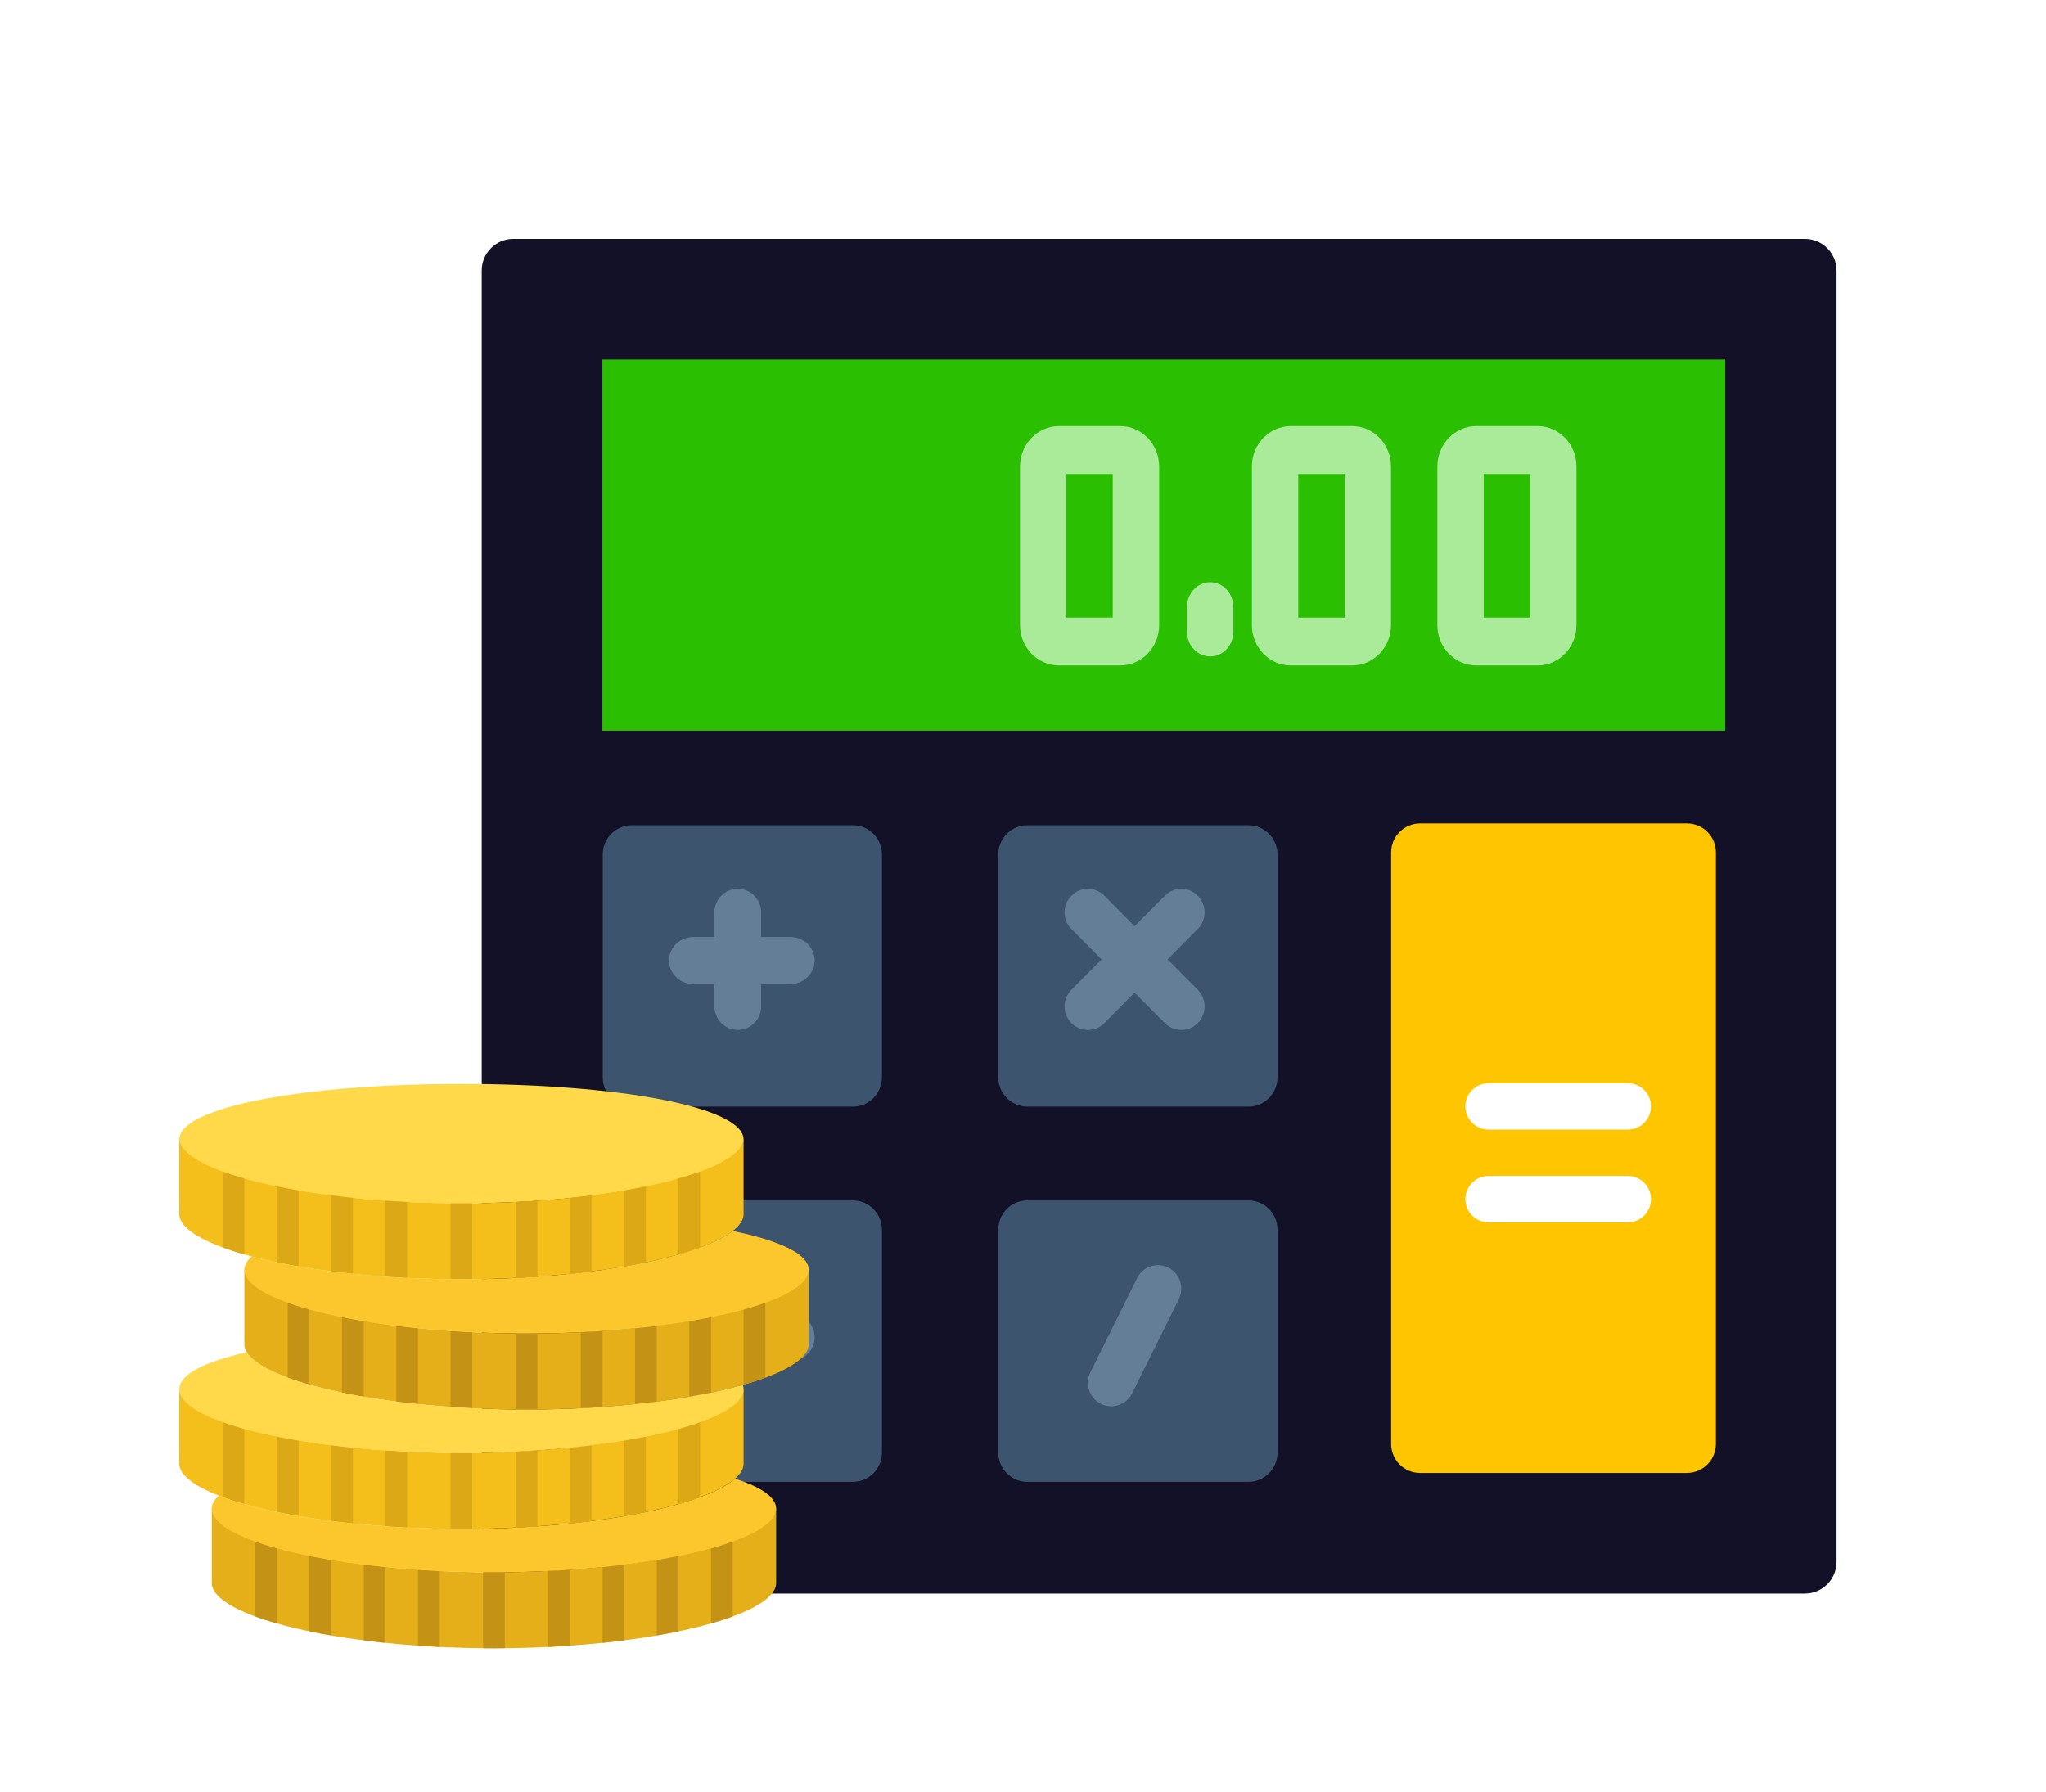 <svg xmlns="http://www.w3.org/2000/svg" width="137" height="120" viewBox="0 0 137 120">
    <defs>
        <filter id="esdzyq96ta" width="138.5%" height="138.5%" x="-19.2%" y="-19.2%" filterUnits="objectBoundingBox">
            <feOffset dy="3" in="SourceAlpha" result="shadowOffsetOuter1"/>
            <feGaussianBlur in="shadowOffsetOuter1" result="shadowBlurOuter1" stdDeviation="3"/>
            <feColorMatrix in="shadowBlurOuter1" result="shadowMatrixOuter1" values="0 0 0 0 0.752 0 0 0 0 0.752 0 0 0 0 0.752 0 0 0 1 0"/>
            <feMerge>
                <feMergeNode in="shadowMatrixOuter1"/>
                <feMergeNode in="SourceGraphic"/>
            </feMerge>
        </filter>
        <filter id="wi4bmhef4b" width="155.8%" height="163.2%" x="-27.9%" y="-31.6%" filterUnits="objectBoundingBox">
            <feOffset dx="3" in="SourceAlpha" result="shadowOffsetOuter1"/>
            <feGaussianBlur in="shadowOffsetOuter1" result="shadowBlurOuter1" stdDeviation="1.5"/>
            <feColorMatrix in="shadowBlurOuter1" result="shadowMatrixOuter1" values="0 0 0 0 0.216 0 0 0 0 0.216 0 0 0 0 0.216 0 0 0 0.5 0"/>
            <feMerge>
                <feMergeNode in="shadowMatrixOuter1"/>
                <feMergeNode in="SourceGraphic"/>
            </feMerge>
        </filter>
    </defs>
    <g fill="none" fill-rule="evenodd">
        <g fill-rule="nonzero">
            <g>
                <g>
                    <g filter="url(#esdzyq96ta)" transform="translate(-648 -1213) translate(133 1226) translate(524) translate(23.256)">
                        <path fill="#131127" d="M88.6 90.72H2.12C.95 90.72 0 89.77 0 88.6V2.12C0 .95.95 0 2.12 0H88.6c1.17 0 2.12.95 2.12 2.12V88.6c0 1.17-.95 2.12-2.12 2.12z"/>
                        <path fill="#2ABF01" d="M8.078 8.078H83.264V32.933H8.078z"/>
                        <g fill="#3C546D">
                            <path d="M16.775 18.967H1.97c-1.075 0-1.946-.878-1.946-1.961V2.086C.024 1 .895.123 1.97.123h14.803c1.077 0 1.948.878 1.948 1.961v14.92c0 1.085-.871 1.963-1.946 1.963zM16.775 44.093H1.97c-1.075 0-1.946-.878-1.946-1.962v-14.92c0-1.085.871-1.963 1.946-1.963h14.803c1.077 0 1.948.878 1.948 1.962v14.92c0 1.085-.871 1.963-1.946 1.963zM43.262 44.093H28.459c-1.077 0-1.948-.878-1.948-1.962v-14.92c0-1.085.871-1.963 1.946-1.963H43.26c1.077 0 1.948.878 1.948 1.962v14.92c0 1.085-.871 1.963-1.946 1.963zM43.262 18.967H28.459c-1.077 0-1.948-.878-1.948-1.961V2.086c0-1.086.871-1.963 1.946-1.963H43.26c1.077 0 1.948.878 1.948 1.961v14.92c0 1.085-.871 1.963-1.946 1.963z" transform="translate(8.078 39.146)"/>
                        </g>
                        <path fill="#FFC600" d="M80.702 82.642H62.835c-1.072 0-1.94-.868-1.94-1.94V41.087c0-1.072.868-1.94 1.94-1.94H80.7c1.073 0 1.941.868 1.941 1.94V80.7c0 1.073-.868 1.941-1.94 1.941z"/>
                        <g fill="#AAEB99">
                            <path d="M6.713 16.137H2.614c-1.437 0-2.608-1.208-2.608-2.692V2.805C.006 1.32 1.176.113 2.614.113h4.099C8.15.113 9.32 1.32 9.32 2.805v10.64c0 1.484-1.171 2.692-2.608 2.692zM3.11 12.932h3.105V3.318H3.11v9.614zM22.237 16.137h-4.099c-1.437 0-2.608-1.208-2.608-2.692V2.805c0-1.484 1.17-2.692 2.608-2.692h4.099c1.437 0 2.608 1.208 2.608 2.692v10.64c0 1.484-1.17 2.692-2.608 2.692zm-3.602-3.205h3.105V3.318h-3.105v9.614zM34.656 16.137h-4.098c-1.438 0-2.608-1.208-2.608-2.692V2.805c0-1.484 1.17-2.692 2.608-2.692h4.098c1.437 0 2.608 1.208 2.608 2.692v10.64c0 1.484-1.17 2.692-2.608 2.692zm-3.602-3.205h3.105V3.318h-3.105v9.614z" transform="translate(36.04 12.427)"/>
                        </g>
                        <path fill="#FFF" d="M76.74 59.652h-9.321c-.858 0-1.554-.696-1.554-1.554 0-.857.696-1.553 1.554-1.553h9.32c.858 0 1.554.696 1.554 1.553 0 .858-.696 1.554-1.554 1.554z"/>
                        <g fill="#637E96">
                            <path d="M8.24 3.302h-6.5c-.898 0-1.626-.707-1.626-1.577S.842.148 1.74.148h6.5c.898 0 1.626.706 1.626 1.577 0 .87-.728 1.577-1.625 1.577zM8.24 28.534h-6.5c-.898 0-1.626-.707-1.626-1.577S.842 25.38 1.74 25.38h6.5c.898 0 1.626.706 1.626 1.577 0 .87-.728 1.577-1.625 1.577z" transform="translate(12.427 46.603)"/>
                        </g>
                        <path fill="#FFF" d="M76.74 65.865h-9.321c-.858 0-1.554-.696-1.554-1.553 0-.858.696-1.554 1.554-1.554h9.32c.858 0 1.554.696 1.554 1.554 0 .857-.696 1.553-1.554 1.553z"/>
                        <g fill="#637E96">
                            <path d="M1.612 9.482c-.863 0-1.563-.706-1.563-1.575V1.606c0-.87.7-1.575 1.563-1.575s1.563.705 1.563 1.575v6.3c0 .87-.7 1.576-1.563 1.576zM25.057 9.482c-.4 0-.8-.154-1.105-.461-.612-.616-.612-1.612 0-2.228l6.252-6.3c.61-.616 1.599-.616 2.21 0 .61.616.61 1.611 0 2.227l-6.252 6.3c-.305.308-.705.462-1.105.462z" transform="translate(15.534 43.496)"/>
                            <path d="M31.309 9.482c-.4 0-.8-.154-1.105-.461L23.952 2.72c-.611-.616-.611-1.612 0-2.227.611-.616 1.599-.616 2.21 0l6.252 6.3c.61.616.61 1.612 0 2.228-.305.307-.705.461-1.105.461zM26.618 34.686c-.234 0-.474-.054-.697-.165-.772-.39-1.085-1.336-.699-2.114l3.126-6.303c.386-.777 1.323-1.093 2.098-.704.772.389 1.085 1.336.699 2.114l-3.126 6.302c-.276.55-.827.87-1.4.87z" transform="translate(15.534 43.496)"/>
                        </g>
                        <path fill="#AAEB99" d="M48.778 27.962c-.858 0-1.554-.743-1.554-1.657v-1.657c0-.915.696-1.657 1.554-1.657.857 0 1.553.742 1.553 1.657v1.657c0 .914-.696 1.657-1.553 1.657z"/>
                    </g>
                    <g filter="url(#wi4bmhef4b)" transform="translate(-648 -1213) translate(133 1226) translate(524) translate(0 59.593)">
                        <path fill="#E4AF18" d="M21.076 32.704c-10.436 0-18.896-2.153-18.896-4.36v5.084c.006 2.206 8.463 4.363 18.896 4.363 10.432 0 18.89-2.157 18.895-4.363v-5.085c0 2.208-8.46 4.36-18.895 4.36"/>
                        <path fill="#F4BF1A" d="M18.895 24.71C8.46 24.71 0 22.556 0 20.348v5.084c.006 2.207 8.463 4.364 18.895 4.364 10.433 0 18.89-2.157 18.896-4.364V20.35c0 2.208-8.46 4.36-18.895 4.36"/>
                        <path fill="#E4AF18" d="M23.256 16.715c-10.435 0-18.895-2.152-18.895-4.36v5.084c.005 2.207 8.463 4.363 18.895 4.363s18.89-2.156 18.895-4.363v-5.084c0 2.208-8.46 4.36-18.895 4.36"/>
                        <path fill="#FFD949" d="M37.791 3.728c0 2.207-8.46 4.266-18.895 4.266C8.46 7.994 0 5.935 0 3.728 0 1.52 8.46 0 18.895 0c10.436 0 18.896 1.52 18.896 3.728"/>
                        <path fill="#F4BF1A" d="M18.895 7.994C8.46 7.994 0 5.842 0 3.634v5.084c.006 2.207 8.463 4.364 18.895 4.364 10.433 0 18.89-2.157 18.896-4.364V3.634c0 2.208-8.46 4.36-18.895 4.36"/>
                        <path fill="#DCA815" d="M2.907 5.868v5.083c.442.163.926.32 1.454.47V6.337c-.528-.15-1.012-.307-1.454-.47M33.43 6.337v5.084c.528-.15 1.012-.307 1.454-.47V5.868c-.442.163-.926.319-1.453.469M6.54 6.864v5.085c.466.097.95.188 1.454.275V7.139c-.503-.087-.988-.178-1.453-.275M29.797 7.139v5.086c.503-.088.988-.18 1.453-.276V6.864c-.465.097-.95.188-1.453.275M10.175 7.463v5.086c.473.06.957.118 1.453.168V7.632c-.496-.051-.98-.109-1.454-.169M26.163 7.632v5.086c.496-.051.98-.108 1.453-.168V7.463c-.473.062-.957.118-1.453.17M13.808 7.82v5.086c.478.033.962.063 1.454.087V7.906c-.492-.024-.976-.053-1.454-.087M22.53 7.906v5.087c.491-.024.975-.054 1.453-.087V7.819c-.478.034-.962.063-1.454.087M18.895 7.994c-.243 0-.485-.002-.726-.004v5.087c.241.002.483.005.726.005.244 0 .486-.003.727-.005V7.99c-.241.002-.483.004-.727.004"/>
                        <path fill="#C49214" d="M7.268 14.589v5.083c.441.163.925.32 1.453.47v-5.084c-.528-.15-1.012-.307-1.454-.47M37.791 15.058v5.084c.528-.15 1.012-.307 1.454-.47V14.59c-.442.163-.926.319-1.454.469M10.901 15.585v5.085c.465.097.95.188 1.454.275V15.86c-.504-.087-.989-.178-1.454-.275M34.157 15.86v5.086c.504-.088.989-.18 1.454-.276v-5.085c-.465.097-.95.188-1.454.275M14.535 16.185v5.086c.474.06.957.117 1.454.168v-5.086c-.497-.051-.98-.108-1.454-.168M30.523 16.353v5.086c.497-.051.98-.108 1.454-.168v-5.086c-.474.06-.957.117-1.454.168M18.169 16.54v5.087c.477.033.961.063 1.453.087v-5.087c-.492-.024-.976-.053-1.453-.087M26.89 16.627v5.087c.492-.024.976-.054 1.453-.087V16.54c-.477.034-.961.063-1.453.087M23.256 16.715c-.243 0-.485-.002-.727-.004v5.087c.242.002.484.005.727.005s.485-.003.727-.005v-5.087c-.242.002-.484.004-.727.004"/>
                        <path fill="#DCA815" d="M2.907 22.583v5.084c.442.162.926.319 1.454.47v-5.085c-.528-.15-1.012-.307-1.454-.469M33.43 23.052v5.084c.528-.15 1.012-.307 1.454-.47v-5.083c-.442.163-.926.32-1.453.469M6.54 23.58v5.084c.466.097.95.189 1.454.275v-5.085c-.503-.086-.988-.178-1.453-.275M29.797 23.854v5.086c.503-.087.988-.179 1.453-.276V23.58c-.465.097-.95.189-1.453.275M10.175 24.179v5.086c.473.06.957.118 1.453.168v-5.085c-.496-.052-.98-.109-1.454-.169M26.163 24.347v5.086c.496-.051.98-.108 1.453-.168v-5.086c-.473.061-.957.118-1.453.168M13.808 24.534v5.087c.478.033.962.063 1.454.087v-5.087c-.492-.024-.976-.053-1.454-.087M22.53 24.62v5.088c.491-.024.975-.054 1.453-.087v-5.087c-.478.034-.962.063-1.454.087M18.895 24.71c-.243 0-.485-.003-.726-.005v5.087c.241.003.483.005.726.005.244 0 .486-.002.727-.005v-5.087c-.241.002-.483.005-.727.005"/>
                        <path fill="#C49214" d="M5.087 30.577v5.084c.442.163.926.319 1.454.47v-5.085c-.528-.15-1.012-.307-1.454-.469M35.61 31.046v5.084c.528-.15 1.012-.306 1.454-.47v-5.083c-.442.163-.926.32-1.453.469M8.721 31.574v5.085c.465.096.95.188 1.454.274v-5.085c-.504-.086-.989-.178-1.454-.274M31.977 31.848v5.086c.504-.087.988-.179 1.454-.275v-5.085c-.466.096-.95.188-1.454.274M12.355 32.173v5.086c.474.061.957.118 1.453.169v-5.086c-.496-.052-.98-.108-1.453-.169M28.343 32.341v5.087c.497-.052.98-.109 1.454-.169v-5.086c-.474.061-.957.118-1.454.168M15.989 32.529v5.086c.477.034.961.063 1.453.087v-5.087c-.492-.024-.976-.053-1.454-.086M24.71 32.615v5.087c.492-.024.976-.053 1.453-.087V32.53c-.477.033-.961.062-1.454.086M21.076 32.704c-.244 0-.486-.002-.727-.005v5.088c.241.002.483.004.727.004.243 0 .485-.002.726-.004v-5.088c-.24.003-.483.005-.726.005"/>
                        <path fill="#FCC62D" d="M37.218 26.433c-2.064 1.816-9.483 3.364-18.323 3.364-6.91 0-12.952-.947-16.247-2.228-.303.275-.468.566-.468.869 0 2.208 8.46 4.266 18.896 4.266s18.895-2.058 18.895-4.266c0-.761-1.006-1.441-2.753-2.005"/>
                        <path fill="#FFD949" d="M23.256 21.802c-9.603 0-17.526-1.827-18.731-3.839-2.82.639-4.525 1.49-4.525 2.48 0 2.208 8.46 4.266 18.895 4.266 10.436 0 18.896-2.058 18.896-4.266 0-.097-.022-.192-.055-.287-3.465.976-8.665 1.646-14.48 1.646"/>
                        <path fill="#FCC62D" d="M37.06 9.847c-2.262 1.758-9.535 3.235-18.165 3.235-5.572 0-10.58-.617-14.039-1.527-.32.284-.495.582-.495.894 0 2.208 8.46 4.266 18.895 4.266 10.435 0 18.895-2.058 18.895-4.266 0-1.055-1.935-1.953-5.092-2.602"/>
                    </g>
                </g>
            </g>
        </g>
    </g>
</svg>
